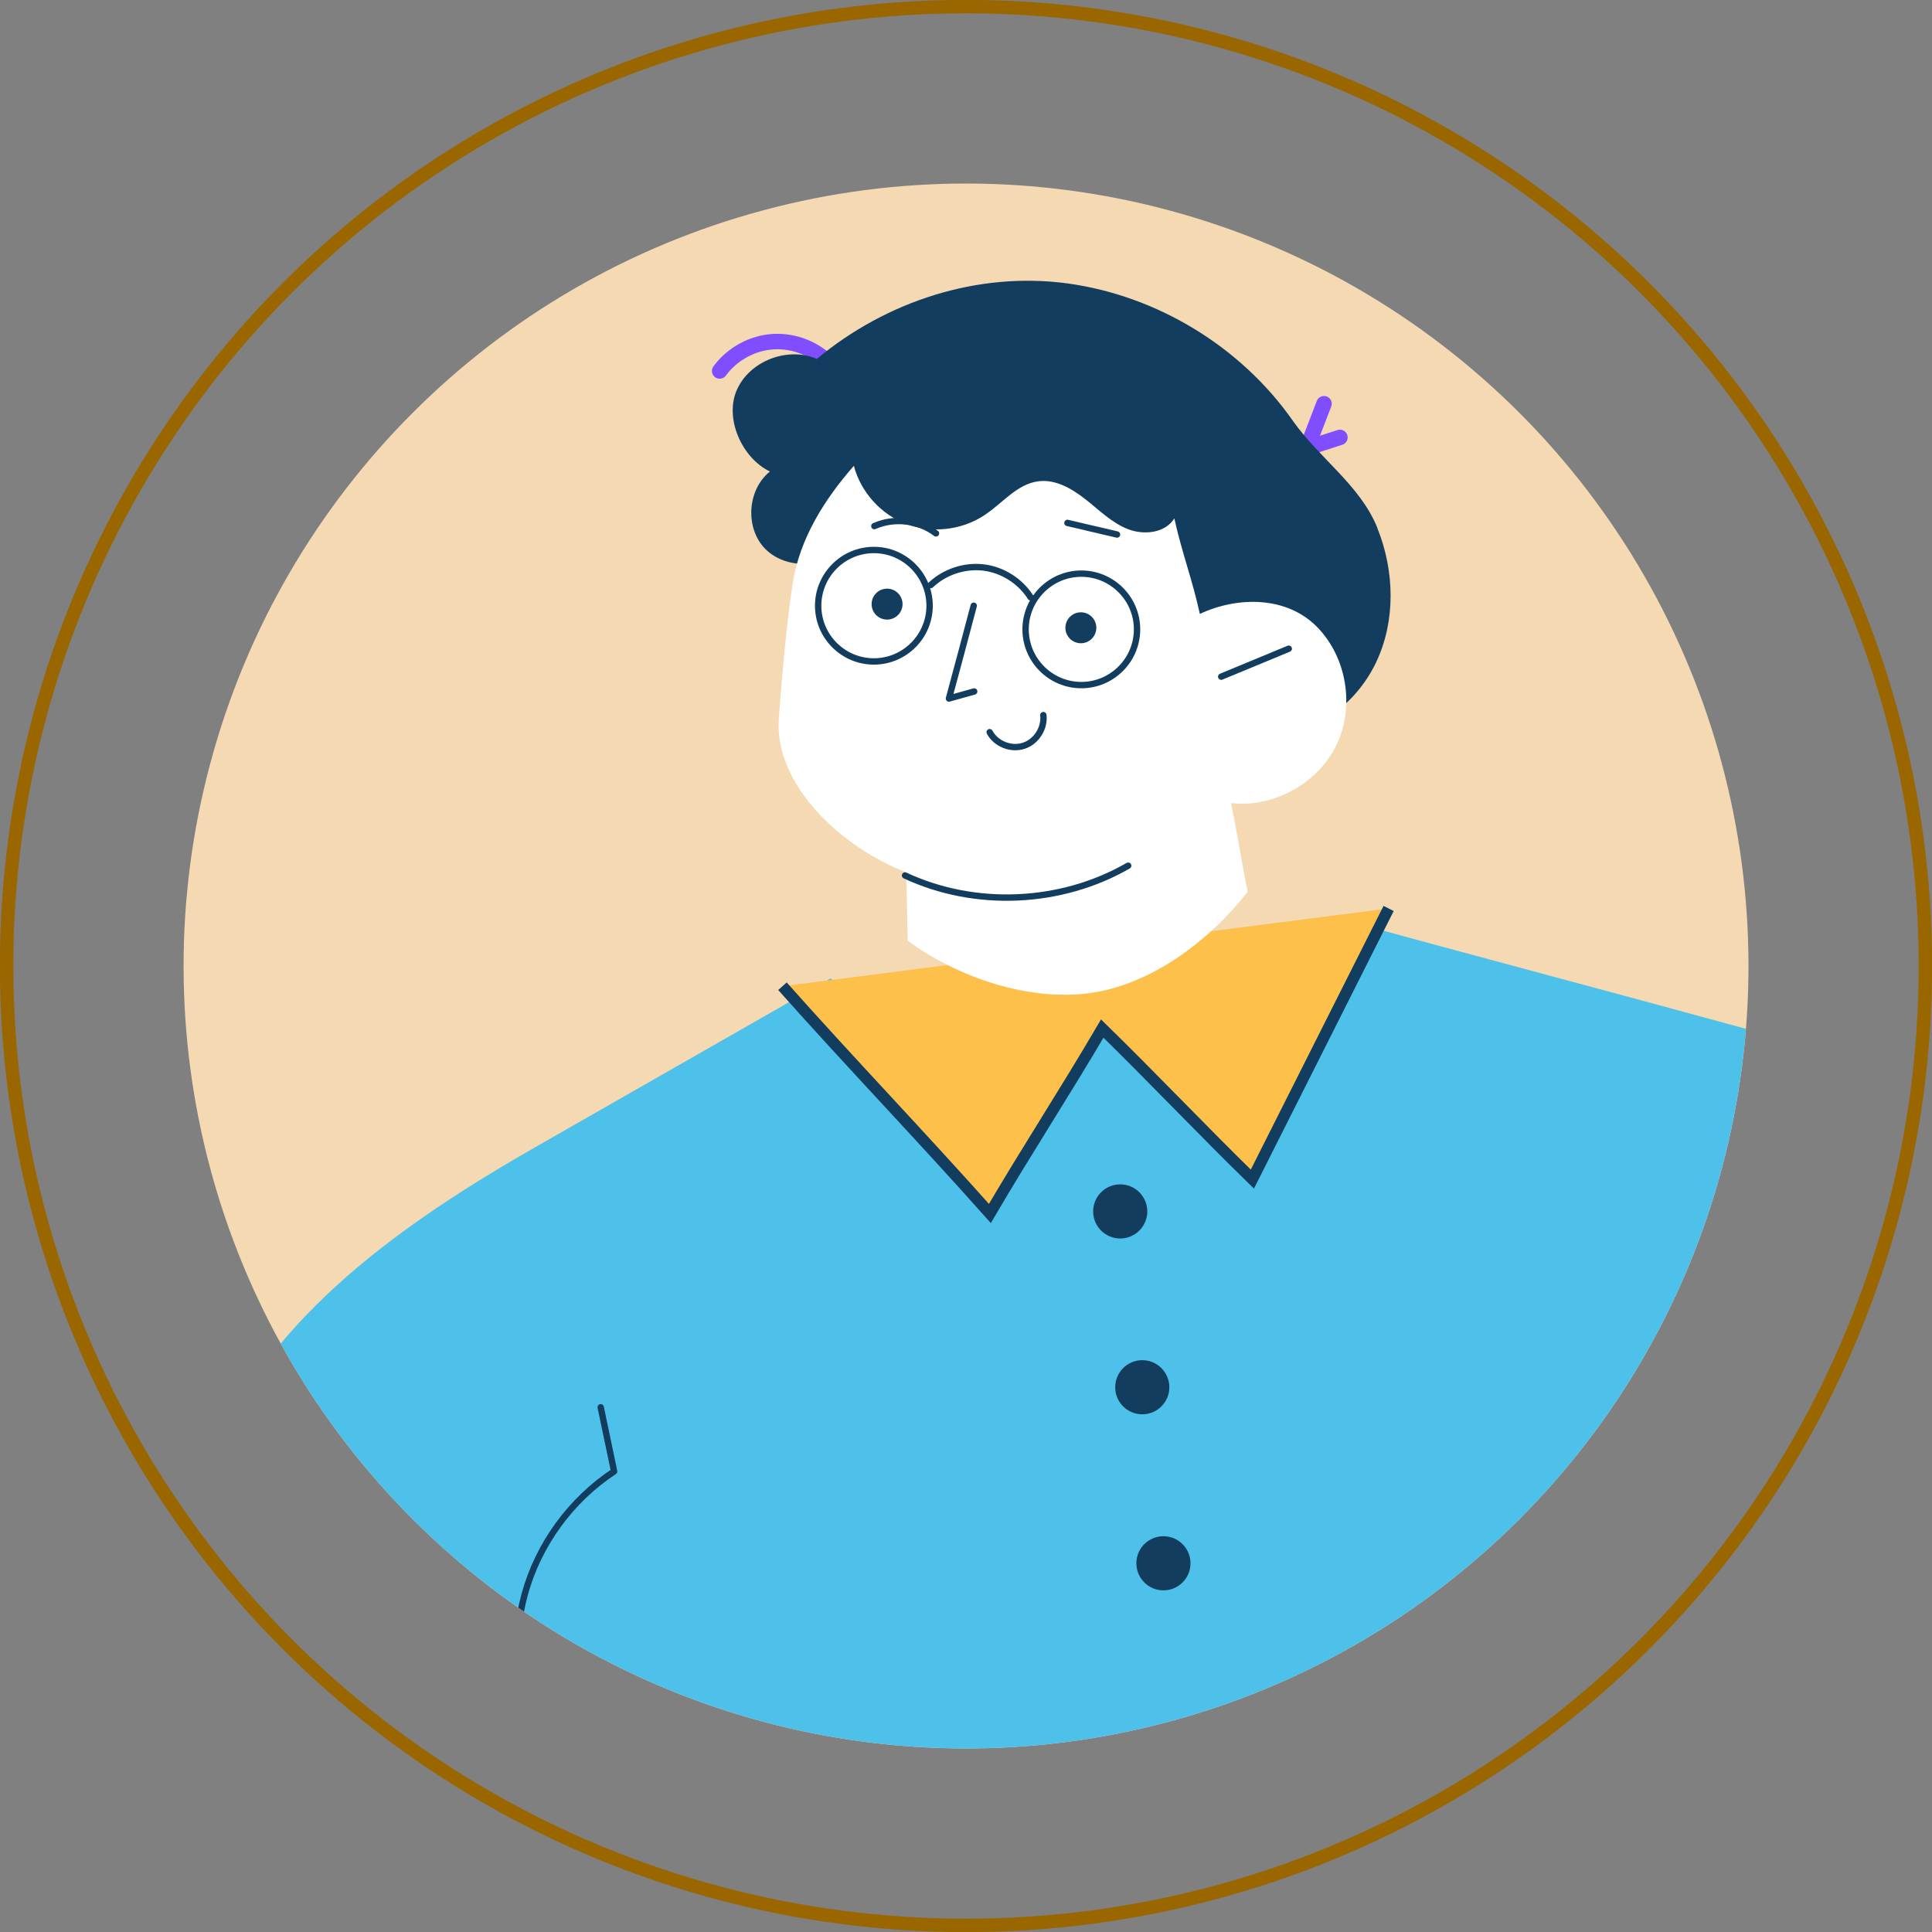 <?xml version="1.0" encoding="UTF-8"?>
<svg id="Layer_2" data-name="Layer 2" xmlns="http://www.w3.org/2000/svg" xmlns:xlink="http://www.w3.org/1999/xlink" viewBox="0 0 84.94 84.94">
  <rect x="0" y="0" width="84.94" height="84.94" fill="#808080" stroke="none"/>
  <defs>
    <style>
      .cls-1 {
        fill: #4ec1eb;
      }

      .cls-2 {
        fill: #fff;
      }

      .cls-3 {
        fill: #123d5e;
      }

      .cls-4 {
        fill: #fcc04b;
        stroke-width: .5px;
      }

      .cls-4, .cls-5 {
        stroke: #123d5e;
      }

      .cls-4, .cls-6 {
        stroke-miterlimit: 10;
      }

      .cls-5 {
        stroke-width: .28px;
      }

      .cls-5, .cls-6, .cls-7 {
        fill: none;
      }

      .cls-5, .cls-7 {
        stroke-linecap: round;
        stroke-linejoin: round;
      }

      .cls-6 {
        stroke: #960;
        stroke-width: .59px;
      }

      .cls-8 {
        clip-path: url(#clippath);
      }

      .cls-9 {
        fill: #f4d9b3;
      }

      .cls-7 {
        stroke: #814eff;
        stroke-width: .68px;
      }
    </style>
    <clipPath id="clippath">
      <circle class="cls-9" cx="42.47" cy="42.47" r="34.4" transform="translate(-17.59 42.47) rotate(-45)"/>
    </clipPath>
  </defs>
  <g id="OBJECTS">
    <g>
      <g>
        <circle class="cls-9" cx="42.47" cy="42.47" r="34.4" transform="translate(-17.59 42.47) rotate(-45)"/>
        <g class="cls-8">
          <g>
            <path class="cls-1" d="M76.83,45.25c-6.09-1.67-11.97-3.22-18.06-4.89-2.63,2.87-7.24,3.99-10.79,2.38-1.63,1.25-3.66,1.95-5.71,1.97s-4.11-.48-5.76-1.69c-4.32,2.47-8.63,4.93-12.95,7.4-5.77,3.3-11.53,7.32-14.21,13.4,6.51,9.33,15.77,16.82,26.85,19.41,11.08,2.59,23.46,.15,32.07-7.3,8.61-7.44,11.86-19.79,8.56-30.68Z"/>
            <path class="cls-4" d="M34.4,43.36c2.99,3.36,6.13,6.63,9.12,9.99,1.63-2.78,3.31-5.35,4.94-8.13,2.22,2.17,4.38,4.45,6.6,6.62l5.99-11.9"/>
            <path class="cls-4" d="M54,38.23c-1.65,1.86-3.97,3.11-6.43,3.46"/>
            <circle class="cls-3" cx="49.25" cy="53.26" r="1.19"/>
            <circle class="cls-3" cx="50.22" cy="60.99" r="1.19"/>
            <circle class="cls-3" cx="51.15" cy="68.73" r="1.19"/>
            <path class="cls-5" d="M26.41,61.87c.2,.94,.39,1.88,.59,2.82-1.9,1.25-3.33,3.21-3.93,5.4s-.38,4.61,.62,6.65"/>
          </g>
          <g>
            <g>
              <path class="cls-7" d="M31.64,16.31c.55-.75,1.44-1.24,2.37-1.29s1.87,.33,2.5,1.02"/>
              <path class="cls-7" d="M58.21,17.75c-.25,.65-.5,1.3-.75,1.95,.48-.16,.97-.31,1.45-.47"/>
              <path class="cls-3" d="M60.56,23.22c-.75-1.88-2.56-3.07-3.72-4.72-2.28-3.26-5.97-5.5-9.91-6.04-3.95-.53-7.96,.78-11.02,3.32-1.26-.55-2.92,.07-3.5,1.33-.58,1.25,.19,3.02,1.44,3.62-.96,.77-1.1,2.36-.3,3.3,.8,.93,2.4,1.02,3.3,.19l18.92,8.22c2.02-.11,3.86-1.49,4.73-3.32,.87-1.83,.81-4.02,.06-5.89Z"/>
            </g>
            <g>
              <path class="cls-2" d="M54.85,39.19c-.27-1.33-.45-2.55-.73-3.88,1.87,.21,3.81-.86,4.63-2.54,.82-1.69,.47-3.87-.85-5.21s-3.45-1.36-5.15-.57c-.3-1.41-.82-2.8-1.12-4.2-.4,.65-1.34,.75-2.05,.47-.71-.28-1.26-.84-1.86-1.31-.6-.47-1.32-.89-2.07-.79-.94,.12-1.58,.97-2.37,1.49-.99,.66-2.31,.81-3.43,.39-1.12-.42-2.01-1.41-2.31-2.56-1.3,1.48-2.39,3.22-2.69,5.17-.28,1.84-.47,4.07-.61,5.92-.22,2.97,2.82,5.72,5.6,6.78,.03,.97,.04,2.04,.07,3.01,2.19,1.61,5.31,2.67,8.01,2.3s5.25-2.3,6.93-4.45Z"/>
              <g>
                <path class="cls-5" d="M39.79,38.49c3.08,1.44,6.86,1.27,9.81-.43"/>
                <path class="cls-5" d="M53.69,29.75c.99-.41,1.98-.82,2.97-1.23"/>
              </g>
              <g>
                <circle class="cls-3" cx="39" cy="26.56" r=".68"/>
                <circle class="cls-3" cx="47.52" cy="27.6" r=".68"/>
                <path class="cls-5" d="M42.81,26.63c-.36,1.36-.72,2.72-1.09,4.08,.37-.1,.74-.21,1.11-.31"/>
                <path class="cls-5" d="M43.51,32.19c.27,.51,.93,.78,1.49,.6,.55-.17,.94-.77,.87-1.35"/>
                <g>
                  <path class="cls-5" d="M49.99,27.67c0-1.35-1.1-2.45-2.45-2.45s-2.45,1.1-2.45,2.45,1.1,2.45,2.45,2.45,2.45-1.1,2.45-2.45Z"/>
                  <path class="cls-5" d="M40.87,26.63c0-1.35-1.1-2.45-2.45-2.45s-2.45,1.1-2.45,2.45,1.1,2.45,2.45,2.45,2.45-1.1,2.45-2.45Z"/>
                  <path class="cls-5" d="M40.92,25.72c.61-.58,1.49-.87,2.32-.77,.84,.1,1.62,.6,2.07,1.31"/>
                </g>
                <path class="cls-5" d="M38.44,23.13c.87-.39,1.95-.26,2.71,.32"/>
                <path class="cls-5" d="M46.93,22.99c.73,.17,1.45,.34,2.18,.51"/>
              </g>
            </g>
          </g>
        </g>
      </g>
      <circle class="cls-6" cx="42.47" cy="42.47" r="42.18"/>
    </g>
  </g>
</svg>